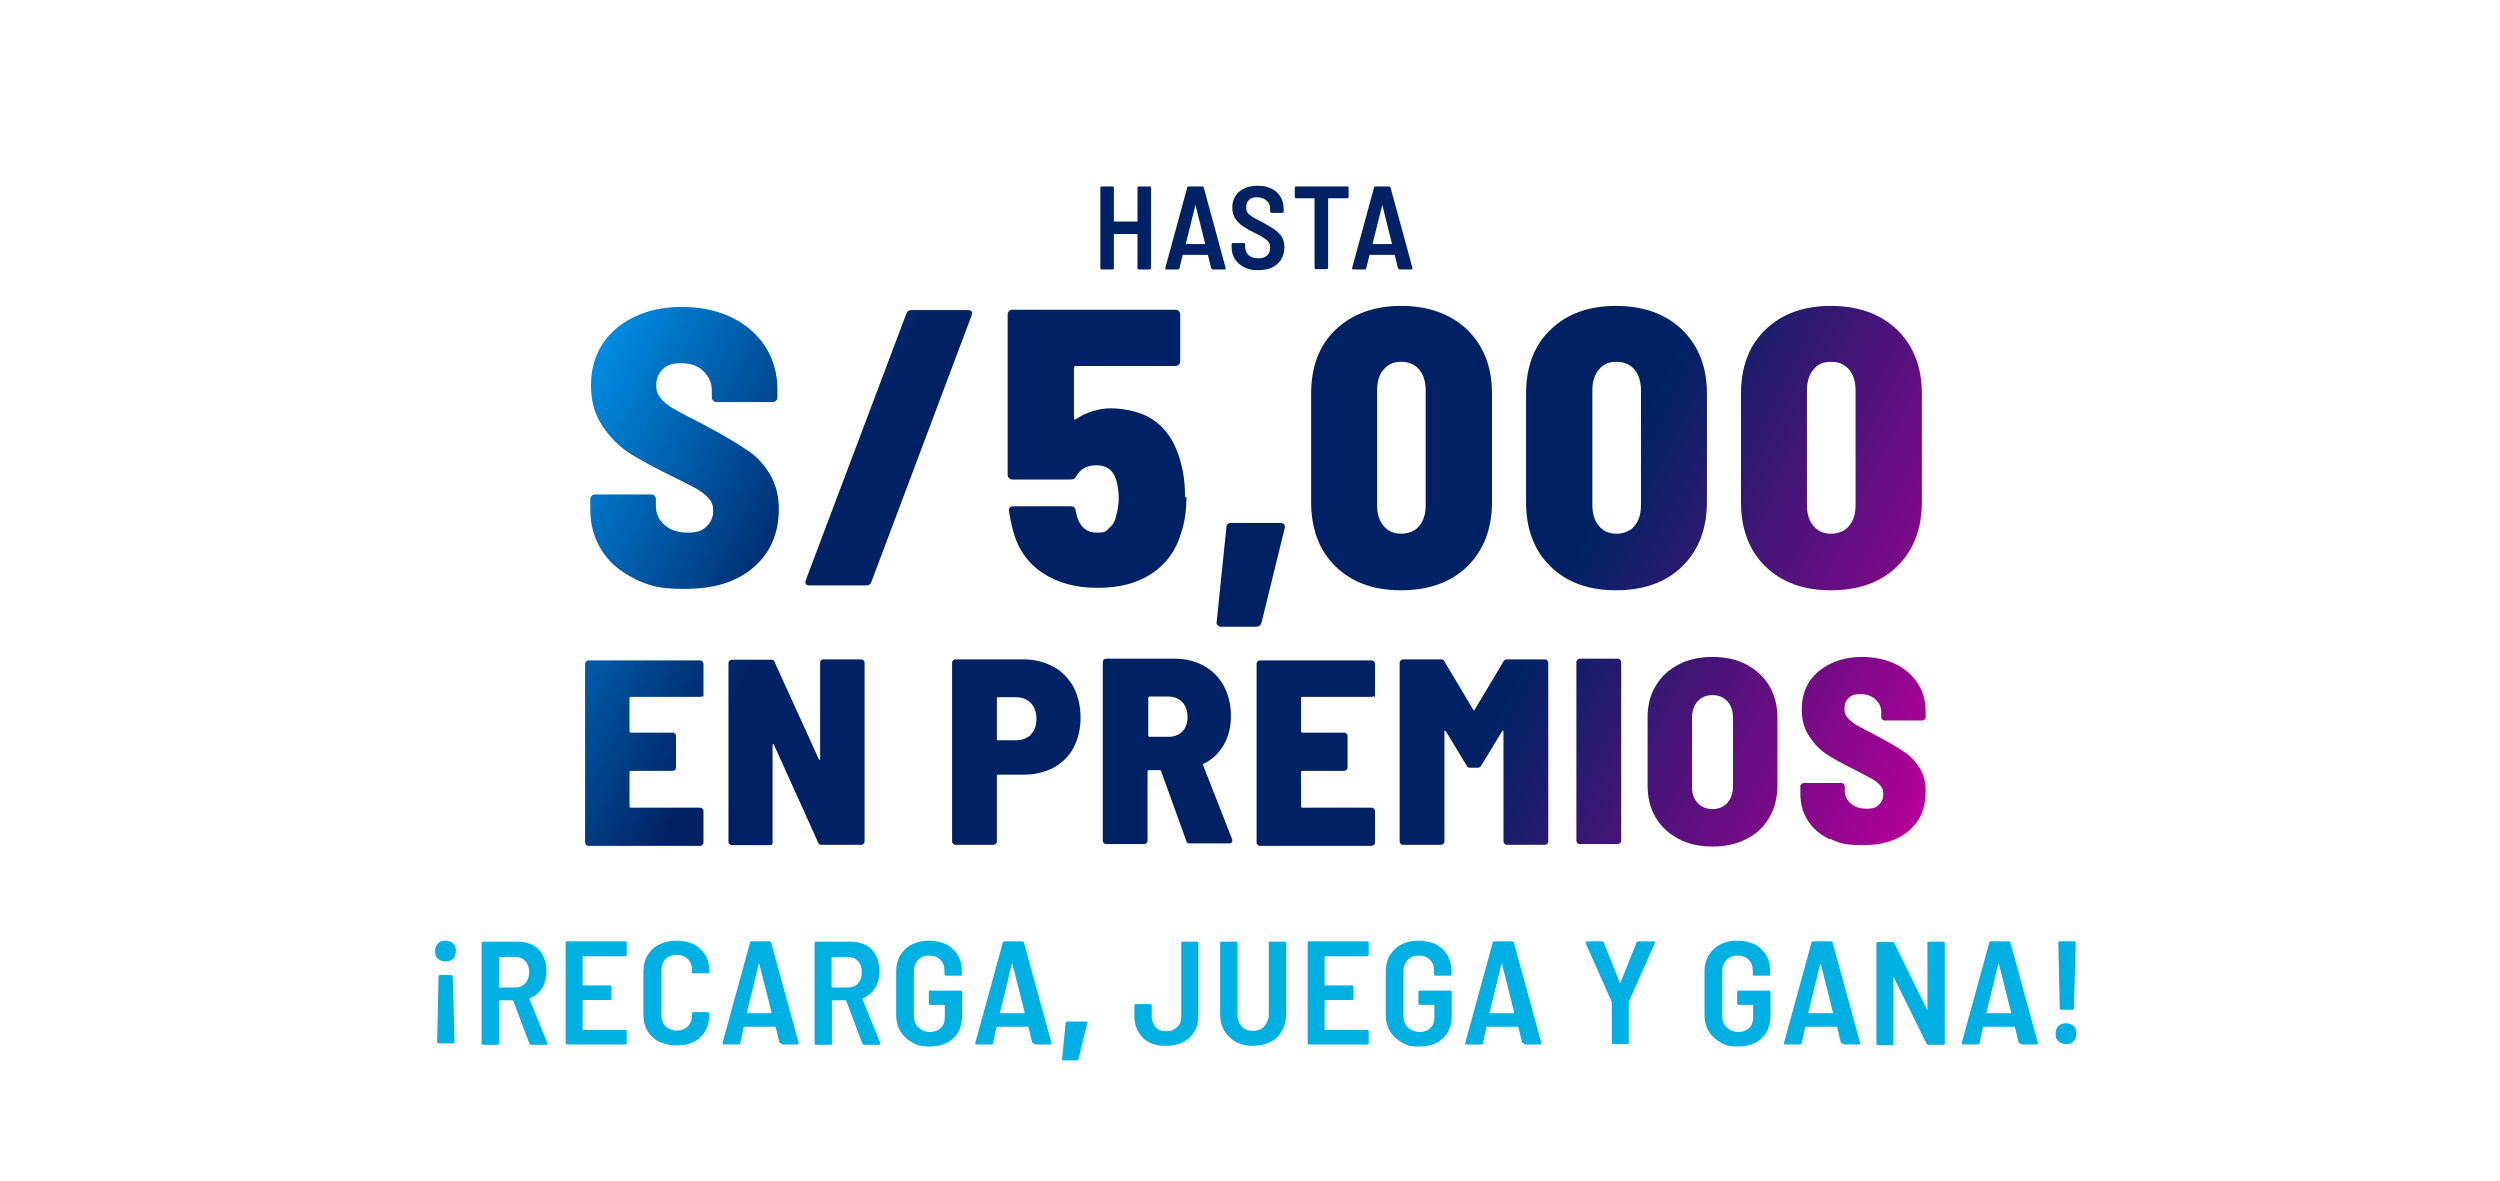 <?xml version="1.0" encoding="UTF-8"?>
<svg id="Capa_1" xmlns="http://www.w3.org/2000/svg" xmlns:xlink="http://www.w3.org/1999/xlink" version="1.1" viewBox="0 0 720 340">
  <!-- Generator: Adobe Illustrator 29.1.0, SVG Export Plug-In . SVG Version: 2.1.0 Build 142)  -->
  <defs>
    <style>
      .st0 {
        fill: url(#Degradado_sin_nombre_2112);
      }

      .st1 {
        fill: url(#Degradado_sin_nombre_2111);
      }

      .st2 {
        fill: url(#Degradado_sin_nombre_2110);
      }

      .st3 {
        fill: url(#Degradado_sin_nombre_2113);
      }

      .st4 {
        fill: url(#Degradado_sin_nombre_2120);
      }

      .st5 {
        fill: url(#Degradado_sin_nombre_2116);
      }

      .st6 {
        fill: url(#Degradado_sin_nombre_2115);
      }

      .st7 {
        fill: url(#Degradado_sin_nombre_2117);
      }

      .st8 {
        fill: url(#Degradado_sin_nombre_2114);
      }

      .st9 {
        fill: url(#Degradado_sin_nombre_2119);
      }

      .st10 {
        fill: url(#Degradado_sin_nombre_2118);
      }

      .st11 {
        fill: url(#Degradado_sin_nombre_211);
      }

      .st12 {
        fill: url(#Degradado_sin_nombre_213);
      }

      .st13 {
        fill: url(#Degradado_sin_nombre_212);
      }

      .st14 {
        fill: url(#Degradado_sin_nombre_214);
      }

      .st15 {
        fill: url(#Degradado_sin_nombre_219);
      }

      .st16 {
        fill: url(#Degradado_sin_nombre_218);
      }

      .st17 {
        fill: url(#Degradado_sin_nombre_217);
      }

      .st18 {
        fill: url(#Degradado_sin_nombre_216);
      }

      .st19 {
        fill: url(#Degradado_sin_nombre_215);
      }

      .st20 {
        fill: #00b0e3;
      }

      .st21 {
        fill: url(#Degradado_sin_nombre_21);
      }
    </style>
    <linearGradient id="Degradado_sin_nombre_21" data-name="Degradado sin nombre 21" x1="165.4" y1="228.4" x2="523.5" y2="51.7" gradientTransform="translate(0 342) scale(1 -1)" gradientUnits="userSpaceOnUse">
      <stop offset="0" stop-color="#008de3"/>
      <stop offset=".2" stop-color="#002264"/>
      <stop offset=".7" stop-color="#002264"/>
      <stop offset="1" stop-color="#b00097"/>
    </linearGradient>
    <linearGradient id="Degradado_sin_nombre_211" data-name="Degradado sin nombre 21" x1="177.1" y1="252" x2="535.1" y2="75.2" xlink:href="#Degradado_sin_nombre_21"/>
    <linearGradient id="Degradado_sin_nombre_212" data-name="Degradado sin nombre 21" x1="190.2" y1="278.6" x2="548.2" y2="101.8" xlink:href="#Degradado_sin_nombre_21"/>
    <linearGradient id="Degradado_sin_nombre_213" data-name="Degradado sin nombre 21" x1="183" y1="264" x2="541.1" y2="87.2" xlink:href="#Degradado_sin_nombre_21"/>
    <linearGradient id="Degradado_sin_nombre_214" data-name="Degradado sin nombre 21" x1="205.9" y1="310.5" x2="564" y2="133.7" xlink:href="#Degradado_sin_nombre_21"/>
    <linearGradient id="Degradado_sin_nombre_215" data-name="Degradado sin nombre 21" x1="218.1" y1="335.1" x2="576.1" y2="158.3" xlink:href="#Degradado_sin_nombre_21"/>
    <linearGradient id="Degradado_sin_nombre_216" data-name="Degradado sin nombre 21" x1="230.3" y1="359.7" x2="588.3" y2="182.9" xlink:href="#Degradado_sin_nombre_21"/>
    <linearGradient id="Degradado_sin_nombre_217" data-name="Degradado sin nombre 21" x1="128.4" y1="153.4" x2="486.5" y2="-23.3" xlink:href="#Degradado_sin_nombre_21"/>
    <linearGradient id="Degradado_sin_nombre_218" data-name="Degradado sin nombre 21" x1="137.1" y1="171" x2="495.1" y2="-5.8" xlink:href="#Degradado_sin_nombre_21"/>
    <linearGradient id="Degradado_sin_nombre_219" data-name="Degradado sin nombre 21" x1="148.4" y1="193.9" x2="506.4" y2="17.1" xlink:href="#Degradado_sin_nombre_21"/>
    <linearGradient id="Degradado_sin_nombre_2110" data-name="Degradado sin nombre 21" x1="157" y1="211.3" x2="515" y2="34.5" xlink:href="#Degradado_sin_nombre_21"/>
    <linearGradient id="Degradado_sin_nombre_2111" data-name="Degradado sin nombre 21" x1="166.3" y1="230.2" x2="524.4" y2="53.4" xlink:href="#Degradado_sin_nombre_21"/>
    <linearGradient id="Degradado_sin_nombre_2112" data-name="Degradado sin nombre 21" x1="175.3" y1="248.4" x2="533.3" y2="71.6" xlink:href="#Degradado_sin_nombre_21"/>
    <linearGradient id="Degradado_sin_nombre_2113" data-name="Degradado sin nombre 21" x1="182.4" y1="262.8" x2="540.5" y2="86" xlink:href="#Degradado_sin_nombre_21"/>
    <linearGradient id="Degradado_sin_nombre_2114" data-name="Degradado sin nombre 21" x1="188.8" y1="275.7" x2="546.9" y2="99" xlink:href="#Degradado_sin_nombre_21"/>
    <linearGradient id="Degradado_sin_nombre_2115" data-name="Degradado sin nombre 21" x1="197.3" y1="292.9" x2="555.3" y2="116.1" xlink:href="#Degradado_sin_nombre_21"/>
    <linearGradient id="Degradado_sin_nombre_2116" data-name="Degradado sin nombre 21" x1="215.6" y1="329.9" x2="573.7" y2="153.2" xlink:href="#Degradado_sin_nombre_21"/>
    <linearGradient id="Degradado_sin_nombre_2117" data-name="Degradado sin nombre 21" x1="218.9" y1="336.6" x2="576.9" y2="159.9" xlink:href="#Degradado_sin_nombre_21"/>
    <linearGradient id="Degradado_sin_nombre_2118" data-name="Degradado sin nombre 21" x1="223.1" y1="345.2" x2="581.1" y2="168.4" xlink:href="#Degradado_sin_nombre_21"/>
    <linearGradient id="Degradado_sin_nombre_2119" data-name="Degradado sin nombre 21" x1="227.2" y1="353.5" x2="585.3" y2="176.8" xlink:href="#Degradado_sin_nombre_21"/>
    <linearGradient id="Degradado_sin_nombre_2120" data-name="Degradado sin nombre 21" x1="229.4" y1="358" x2="587.5" y2="181.2" xlink:href="#Degradado_sin_nombre_21"/>
  </defs>
  <g>
    <path class="st20" d="M130.5,271.7c.6.6.8,1.3.8,2.2s-.3,1.6-.8,2.2c-.6.5-1.3.8-2.2.8s-1.6-.3-2.2-.8c-.6-.5-.8-1.3-.8-2.2s.3-1.6.8-2.2c.6-.6,1.3-.8,2.2-.8s1.6.3,2.2.8ZM126.5,280.9c0,0,.2-.1.4-.1h3c.1,0,.3,0,.4.1,0,0,.1.2.1.4l.5,18.7c0,.1,0,.2-.1.4,0,0-.2.1-.4.1h-4c-.1,0-.3,0-.4-.1,0,0-.1-.2-.1-.4l.4-18.7c0-.1,0-.2.1-.4Z"/>
    <path class="st20" d="M152.4,300.4l-4.6-12.2c0-.1-.1-.1-.2-.1h-3.7c-.1,0-.2,0-.2.2v12.1c0,.1,0,.2-.1.4,0,0-.2.1-.4.1h-4c-.1,0-.3,0-.4-.1,0,0-.1-.2-.1-.4v-28.7c0-.1,0-.2.1-.4,0,0,.2-.1.4-.1h10c1.6,0,3.1.4,4.3,1,1.3.7,2.2,1.7,2.9,3.1.7,1.3,1,2.8,1,4.5s-.4,3.4-1.3,4.8-2,2.3-3.5,2.9c-.1,0-.1.1-.1.3l5.1,12.5v.2c0,.2-.1.4-.4.4h-4.1c-.3,0-.5-.1-.6-.4h0ZM143.7,275.7v8.5c0,.1,0,.2.2.2h4.5c1.2,0,2.2-.4,2.9-1.2s1.1-1.9,1.1-3.2-.4-2.5-1.1-3.2c-.7-.8-1.7-1.2-2.9-1.2h-4.5c-.1,0-.2,0-.2.2h0Z"/>
    <path class="st20" d="M180.4,275.3c0,0-.2.1-.4.1h-12c-.1,0-.2,0-.2.2v8c0,.1,0,.2.2.2h7.6c.1,0,.3,0,.4.1,0,0,.1.2.1.4v3.2c0,.1,0,.2-.1.4,0,0-.2.1-.4.1h-7.6c-.1,0-.2,0-.2.2v8.2c0,.1,0,.2.2.2h12c.1,0,.3,0,.4.1,0,0,.1.2.1.4v3.2c0,.1,0,.2-.1.4,0,0-.2.1-.4.1h-16.6c-.1,0-.3,0-.4-.1,0,0-.1-.2-.1-.4v-28.7c0-.1,0-.2.1-.4,0,0,.2-.1.4-.1h16.6c.1,0,.3,0,.4.1,0,0,.1.2.1.4v3.2c0,.1,0,.2-.1.4h0Z"/>
    <path class="st20" d="M189.9,300.1c-1.4-.7-2.5-1.8-3.4-3.1-.8-1.3-1.2-2.9-1.2-4.7v-12.5c0-1.8.4-3.4,1.2-4.7s1.9-2.4,3.4-3.1c1.4-.7,3.1-1.1,4.9-1.1s3.5.4,4.9,1c1.4.7,2.5,1.7,3.4,3.1.8,1.3,1.2,2.8,1.2,4.6v.2c0,.1,0,.3-.1.4,0,.1-.2.1-.4.1h-4c-.4.1-.5,0-.5-.4v-.5c0-1.3-.4-2.4-1.2-3.2s-1.9-1.2-3.2-1.2-2.4.4-3.2,1.2-1.2,1.9-1.2,3.2v13c0,1.3.4,2.4,1.2,3.2.8.8,1.9,1.2,3.2,1.2s2.4-.4,3.2-1.2,1.2-1.9,1.2-3.2v-.5c0-.3.1-.4.5-.4h4c.1.1.3.1.4.3,0,0,.1.2.1.4h0c0,1.9-.4,3.4-1.2,4.8-.8,1.3-1.9,2.4-3.4,3.1-1.4.7-3.1,1-4.9,1s-3.5-.4-4.9-1.1v.2Z"/>
    <path class="st20" d="M224.5,300.4l-1.1-4.6c0-.1,0-.1-.2-.1h-8.8q-.1,0-.2.1l-1,4.6c0,.3-.3.4-.6.4h-4.1c-.4,0-.5-.1-.4-.5l7.9-28.8c0-.3.3-.4.6-.4h4.9c.3,0,.5.1.6.4l7.9,28.8h0c0,.4-.1.5-.4.5h-4.1c-.3,0-.5-.1-.6-.4h0ZM215.1,291.8h7.1v-.2l-3.5-13.9c0,0,0-.1-.1-.1s0,0-.1.1l-3.4,13.9v.2h.1Z"/>
    <path class="st20" d="M248.3,300.4l-4.6-12.2c0-.1-.1-.1-.2-.1h-3.7c-.1,0-.2,0-.2.2v12.1c0,.1,0,.2-.1.4s-.2.1-.4.1h-4c-.1,0-.3,0-.4-.1,0,0-.1-.2-.1-.4v-28.7c0-.1,0-.2.1-.4s.2-.1.4-.1h10c1.6,0,3.1.4,4.3,1,1.3.7,2.2,1.7,2.9,3.1.7,1.3,1,2.8,1,4.5s-.4,3.4-1.3,4.8-2,2.3-3.5,2.9c-.1,0-.1.1-.1.3l5.1,12.5v.2c0,.2-.1.4-.4.4h-4.1c-.3,0-.5-.1-.6-.4h0ZM239.5,275.7v8.5c0,.1,0,.2.2.2h4.5c1.2,0,2.2-.4,2.9-1.2s1.1-1.9,1.1-3.2-.4-2.5-1.1-3.2c-.7-.8-1.7-1.2-2.9-1.2h-4.5c-.1,0-.2,0-.2.2h0Z"/>
    <path class="st20" d="M262.6,300.1c-1.4-.7-2.5-1.8-3.3-3.1-.8-1.3-1.2-2.9-1.2-4.6v-12.7c0-1.7.4-3.3,1.2-4.6.8-1.3,1.9-2.4,3.3-3.1s3.1-1.1,4.9-1.1,3.5.4,4.9,1c1.4.7,2.5,1.7,3.4,3.1.8,1.3,1.2,2.8,1.2,4.5v1c0,.1,0,.2-.1.4s-.2.1-.4.1h-4c-.1,0-.3,0-.4-.1,0,0-.1-.2-.1-.4v-1c0-1.3-.4-2.3-1.2-3.1s-1.9-1.2-3.2-1.2-2.4.4-3.2,1.3c-.8.8-1.2,1.9-1.2,3.3v12.8c0,1.3.4,2.5,1.3,3.3s1.9,1.3,3.3,1.3,2.4-.4,3.1-1.1c.8-.7,1.2-1.8,1.2-3.1v-3.4c0-.1,0-.2-.2-.2h-3.9c-.1,0-.3,0-.4-.1,0,0-.1-.2-.1-.4v-3.1c0-.1,0-.2.1-.4s.2-.1.4-.1h8.6c.1,0,.3,0,.4.1,0,0,.1.2.1.4v6.6c0,2.8-.8,5-2.5,6.6-1.7,1.6-4,2.4-6.9,2.4s-3.5-.4-4.9-1.1h-.1Z"/>
    <path class="st20" d="M297.3,300.4l-1.1-4.6c0-.1,0-.1-.2-.1h-8.8q-.1,0-.2.1l-1,4.6c0,.3-.3.4-.6.4h-4.1c-.4,0-.5-.1-.4-.5l7.9-28.8c0-.3.3-.4.6-.4h4.9c.3,0,.5.1.6.4l7.9,28.8h0c0,.4-.1.5-.4.5h-4.1c-.3,0-.5-.1-.6-.4h0ZM288,291.8h7.1v-.2l-3.5-13.9c0,0,0-.1-.1-.1s0,0-.1.1l-3.4,13.9v.2h.1Z"/>
    <path class="st20" d="M305.9,305.2c0,0-.1-.2,0-.4l1-10.2c0-.3.2-.4.5-.4h5.3c.4,0,.5.1.4.5l-2.5,10.3c0,.3-.3.4-.6.4h-3.7c-.1,0-.3,0-.4-.1h0Z"/>
    <path class="st20" d="M329.2,298.9c-1.6-1.6-2.5-3.6-2.5-6.2v-3c0-.1,0-.2.1-.4s.2-.1.4-.1h4c.1,0,.3,0,.4.1,0,0,.1.2.1.4v3c0,1.3.4,2.3,1.1,3.1s1.8,1.2,3.1,1.2,2.3-.4,3.1-1.2c.8-.7,1.2-1.8,1.2-3.1v-21c0-.1,0-.2.1-.4s.2-.1.4-.1h3.9c.1,0,.3,0,.4.1,0,0,.1.2.1.4v21c0,1.7-.4,3.2-1.2,4.5-.7,1.3-1.9,2.3-3.3,3s-3,1-4.8,1c-2.8,0-5-.7-6.7-2.3h0Z"/>
    <path class="st20" d="M356,300.1c-1.4-.7-2.5-1.9-3.4-3.2-.8-1.4-1.2-3-1.2-4.9v-20.3c0-.1,0-.2.1-.4s.2-.1.4-.1h4c.1,0,.3,0,.4.1,0,0,.1.2.1.4v20.5c0,1.4.4,2.5,1.2,3.4s1.9,1.3,3.2,1.3,2.5-.4,3.3-1.3c.8-.9,1.3-2,1.3-3.4v-20.5c0-.1,0-.2.1-.4s.2-.1.4-.1h4c.1,0,.3,0,.4.1,0,0,.1.2.1.4v20.3c0,1.9-.4,3.4-1.2,4.9s-1.9,2.5-3.4,3.2c-1.4.7-3.1,1.1-5,1.1s-3.5-.4-4.9-1.1h0Z"/>
    <path class="st20" d="M394.1,275.3c0,0-.2.1-.4.1h-12c-.1,0-.2,0-.2.2v8c0,.1,0,.2.2.2h7.6c.1,0,.3,0,.4.1,0,0,.1.2.1.4v3.2c0,.1,0,.2-.1.4s-.2.1-.4.1h-7.6c-.1,0-.2,0-.2.2v8.2c0,.1,0,.2.2.2h12c.1,0,.3,0,.4.1s.1.2.1.4v3.2c0,.1,0,.2-.1.4,0,0-.2.1-.4.1h-16.6c-.1,0-.3,0-.4-.1,0,0-.1-.2-.1-.4v-28.7c0-.1,0-.2.1-.4s.2-.1.4-.1h16.6c.1,0,.3,0,.4.1,0,0,.1.2.1.4v3.2c0,.1,0,.2-.1.4h0Z"/>
    <path class="st20" d="M403.6,300.1c-1.4-.7-2.5-1.8-3.3-3.1-.8-1.3-1.2-2.9-1.2-4.6v-12.7c0-1.7.4-3.3,1.2-4.6.8-1.3,1.9-2.4,3.3-3.1s3.1-1.1,4.9-1.1,3.5.4,4.9,1c1.4.7,2.5,1.7,3.4,3.1.8,1.3,1.2,2.8,1.2,4.5v1c0,.1,0,.2-.1.4,0,0-.2.1-.4.1h-4c-.1,0-.3,0-.4-.1,0,0-.1-.2-.1-.4v-1c0-1.3-.4-2.3-1.2-3.1s-1.9-1.2-3.2-1.2-2.4.4-3.2,1.3-1.2,1.9-1.2,3.3v12.8c0,1.3.4,2.5,1.3,3.3.8.8,1.9,1.3,3.3,1.3s2.4-.4,3.1-1.1c.8-.7,1.2-1.8,1.2-3.1v-3.4c0-.1,0-.2-.2-.2h-3.9c-.1,0-.3,0-.4-.1,0,0-.1-.2-.1-.4v-3.1c0-.1,0-.2.1-.4,0,0,.2-.1.4-.1h8.6c.1,0,.3,0,.4.1,0,0,.1.2.1.4v6.6c0,2.8-.8,5-2.5,6.6-1.7,1.6-4,2.4-6.9,2.4s-3.5-.4-4.9-1.1h-.1Z"/>
    <path class="st20" d="M438.4,300.4l-1.1-4.6c0-.1,0-.1-.2-.1h-8.8q-.1,0-.2.1l-1,4.6c0,.3-.3.4-.6.4h-4.1c-.4,0-.5-.1-.4-.5l7.9-28.8c0-.3.3-.4.6-.4h4.9c.3,0,.5.1.6.4l7.9,28.8h0c0,.4-.1.5-.4.5h-4.1c-.3,0-.5-.1-.6-.4h0ZM429,291.8h7.1v-.2l-3.5-13.9c0,0,0-.1-.1-.1s0,0-.1.1l-3.4,13.9v.2h.1Z"/>
    <path class="st20" d="M464.3,300.7c0,0-.1-.2-.1-.4v-11.7l-7.5-16.9v-.2c0-.2.1-.4.4-.4h4.2c.3,0,.5.1.6.4l4.6,11.5c0,.2.1.2.2,0l4.6-11.5c0-.2.3-.4.6-.4h4.3c.2,0,.3,0,.4.1s0,.2,0,.4l-7.5,16.9v11.7c0,.1,0,.3-.1.4,0,0-.2.1-.4.1h-3.9c-.1,0-.3,0-.4-.1h0Z"/>
    <path class="st20" d="M495.4,300.1c-1.4-.7-2.5-1.8-3.3-3.1-.8-1.3-1.2-2.9-1.2-4.6v-12.7c0-1.7.4-3.3,1.2-4.6.8-1.3,1.9-2.4,3.3-3.1s3.1-1.1,4.9-1.1,3.5.4,4.9,1c1.4.7,2.5,1.7,3.4,3.1.8,1.3,1.2,2.8,1.2,4.5v1c0,.1,0,.2-.1.4,0,0-.2.1-.4.1h-4c-.1,0-.3,0-.4-.1,0,0-.1-.2-.1-.4v-1c0-1.3-.4-2.3-1.2-3.1s-1.9-1.2-3.2-1.2-2.4.4-3.2,1.3-1.2,1.9-1.2,3.3v12.8c0,1.3.4,2.5,1.3,3.3.8.8,1.9,1.3,3.3,1.3s2.4-.4,3.1-1.1c.8-.7,1.2-1.8,1.2-3.1v-3.4c0-.1,0-.2-.2-.2h-3.9c-.1,0-.3,0-.4-.1,0,0-.1-.2-.1-.4v-3.1c0-.1,0-.2.1-.4,0,0,.2-.1.4-.1h8.6c.1,0,.3,0,.4.1,0,0,.1.2.1.4v6.6c0,2.8-.8,5-2.5,6.6-1.7,1.6-4,2.4-6.9,2.4s-3.5-.4-4.9-1.1h-.1Z"/>
    <path class="st20" d="M530.2,300.4l-1.1-4.6c0-.1,0-.1-.2-.1h-8.8q-.1,0-.2.1l-1,4.6c0,.3-.3.4-.6.4h-4.1c-.4,0-.5-.1-.4-.5l7.9-28.8c0-.3.3-.4.6-.4h4.9c.3,0,.5.1.6.4l7.9,28.8h0c0,.4-.1.5-.4.5h-4.1c-.3,0-.5-.1-.6-.4h0ZM520.8,291.8h7.1v-.2l-3.5-13.9c0,0,0-.1-.1-.1s0,0-.1.1l-3.4,13.9v.2h.1Z"/>
    <path class="st20" d="M555.2,271.3c0,0,.2-.1.4-.1h4c.1,0,.3,0,.4.1,0,0,.1.2.1.4v28.7c0,.1,0,.2-.1.4,0,0-.2.1-.4.1h-4.2c-.2,0-.4-.1-.6-.4l-9.4-19c0,0-.1-.1-.1,0,0,0,0,0,0,.2v18.8c0,.1,0,.2,0,.4,0,0-.2.1-.4.1h-4c-.1,0-.3,0-.4-.1,0,0-.1-.2-.1-.4v-28.7c0-.1,0-.2.1-.4,0,0,.2-.1.4-.1h4.1c.3,0,.5.1.6.4l9.4,19.1c0,0,.1.1.1,0,0,0,0,0,0-.2v-18.9c0-.1,0-.2,0-.4Z"/>
    <path class="st20" d="M581.4,300.4l-1.1-4.6c0-.1,0-.1-.2-.1h-8.8q-.1,0-.2.1l-1,4.6c0,.3-.3.4-.6.4h-4.1c-.4,0-.5-.1-.4-.5l7.9-28.8c0-.3.3-.4.6-.4h4.9c.3,0,.5.1.6.4l7.9,28.8h0c0,.4-.1.5-.4.5h-4.1c-.3,0-.5-.1-.6-.4h0ZM572.1,291.8h7.1v-.2l-3.5-13.9c0,0,0-.1-.1-.1s0,0-.1.1l-3.4,13.9v.2h.1Z"/>
    <path class="st20" d="M592.8,299.9c-.6-.6-.8-1.3-.8-2.2s.3-1.6.8-2.2c.6-.5,1.3-.8,2.2-.8s1.6.3,2.2.8c.6.5.8,1.3.8,2.2s-.3,1.6-.8,2.2c-.6.6-1.3.8-2.2.8s-1.6-.3-2.2-.8ZM593.3,290.7c0,0-.1-.2-.1-.4l-.4-18.7c0-.1,0-.2.1-.4,0,0,.2-.1.4-.1h4c.1,0,.3,0,.4.1,0,0,.1.2.1.4l-.5,18.7c0,.1,0,.2-.1.4,0,0-.2.1-.4.1h-3c-.1,0-.3,0-.4-.1Z"/>
  </g>
  <g>
    <g>
      <path class="st21" d="M182.9,166.7c-4.1-1.9-7.3-4.6-9.5-8-2.2-3.4-3.4-7.4-3.4-12v-2.9c0-.4.1-.7.4-1,.3-.3.6-.4,1-.4h16.1c.4,0,.7.1,1,.4.3.3.4.6.4,1v2c0,2.1.8,3.9,2.5,5.4,1.6,1.5,4,2.2,6.7,2.2s4.2-.6,5.4-1.8c1.2-1.2,1.9-2.7,1.9-4.4s-.4-2.7-1.3-3.7c-.9-1-2.1-1.9-3.6-2.8-1.5-.8-4.2-2.2-7.9-4-4.3-2.1-8.1-4.2-11.2-6.1-3.1-2-5.7-4.6-7.9-7.9s-3.3-7.1-3.3-11.7,1.1-8.5,3.3-11.9c2.2-3.4,5.3-6,9.3-7.9,4-1.9,8.5-2.8,13.7-2.8s10,1,14.2,3c4.1,2,7.3,4.8,9.7,8.4,2.3,3.6,3.5,7.7,3.5,12.4v2.2c0,.4-.1.7-.4,1-.3.3-.6.4-1,.4h-16.1c-.4,0-.7-.1-1-.4-.3-.3-.4-.6-.4-1v-1.9c0-2.2-.8-4-2.4-5.6s-3.8-2.3-6.5-2.3-4,.6-5.2,1.7c-1.2,1.1-1.9,2.7-1.9,4.6s.4,2.7,1.3,3.8c.8,1.1,2.2,2.2,4,3.2,1.8,1,4.6,2.5,8.2,4.3l3.3,1.8c4.1,2.2,7.4,4.3,9.9,6,2.5,1.7,4.5,4,6.1,6.7,1.6,2.7,2.5,6,2.5,9.9,0,7.1-2.5,12.7-7.4,16.9s-11.5,6.1-19.6,6.1-10.3-1-14.4-2.8h-.1Z"/>
      <path class="st11" d="M232.1,167l28.9-76.6c.2-.7.7-1.1,1.6-1.1h16.1c1.1,0,1.5.5,1.1,1.6l-28.8,76.6c-.2.7-.7,1.1-1.6,1.1h-16.2c-1.1,0-1.5-.5-1.1-1.6Z"/>
      <path class="st13" d="M341.7,143.2c0,3.7-.5,7.2-1.5,10.2-1.5,5.2-4.4,9.1-8.5,11.8-4.2,2.8-9.4,4.1-15.7,4.1s-11.6-1.5-15.9-4.4c-4.3-2.9-7.2-7.2-8.5-12.7-.4-1.6-.8-3.3-1-5.1v-.2c0-.7.4-1.1,1.3-1.1h16.6c.7,0,1.2.4,1.3,1.3.1.7.3,1.3.4,1.7.9,3,2.8,4.6,5.6,4.6s2.6-.4,3.6-1.3c1-.8,1.7-1.9,2-3.4.5-1.7.8-3.4.8-5.2s-.3-3.9-.8-5.5c-.9-2.7-2.8-4-5.6-4s-4.6,1-5.8,3.1c-.3.7-.8,1-1.6,1h-16.8c-.4,0-.7-.1-1-.4-.3-.3-.4-.6-.4-1v-46.1c0-.4.1-.7.4-1,.3-.3.6-.4,1-.4h46.9c.4,0,.7.1,1,.4.3.3.4.6.4,1v13.4c0,.4-.1.7-.4,1-.3.3-.6.4-1,.4h-28.6c-.4,0-.6.2-.6.6v14.4c0,.2,0,.4.2.4.1,0,.3,0,.4-.1,3-2,6.4-3.1,10.1-3.1s8.6,1,11.8,3.1,5.6,5.1,7.1,9c1.6,3.9,2.4,8.4,2.4,13.5h0Z"/>
      <path class="st12" d="M350.7,180.1c-.3-.3-.4-.6-.3-1l2.8-27.2c0-.8.5-1.3,1.3-1.3h14.2c1,0,1.5.5,1.3,1.5l-6.7,27.3c-.2.7-.7,1.1-1.6,1.1h-9.9c-.4,0-.8-.1-1.1-.4h0Z"/>
      <path class="st14" d="M384.6,163.1c-4.7-4.6-7-10.8-7-18.6v-31.1c0-7.7,2.3-13.9,7-18.4s11-6.9,18.9-6.9,14.3,2.3,19.1,6.9c4.7,4.6,7.1,10.7,7.1,18.4v31.1c0,7.8-2.4,14-7.1,18.6-4.7,4.6-11.1,6.9-19.1,6.9s-14.2-2.3-18.9-6.9ZM408.7,151.5c1.3-1.5,1.9-3.5,1.9-6.1v-32.9c0-2.5-.6-4.6-1.9-6.1s-3-2.2-5.2-2.2-3.7.7-5,2.2c-1.3,1.5-1.9,3.5-1.9,6.1v32.9c0,2.5.6,4.6,1.9,6.1s2.9,2.2,5,2.2,4-.7,5.2-2.2h0Z"/>
      <path class="st19" d="M446.5,163.1c-4.7-4.6-7-10.8-7-18.6v-31.1c0-7.7,2.3-13.9,7-18.4,4.7-4.6,11-6.9,18.9-6.9s14.3,2.3,19.1,6.9c4.7,4.6,7.1,10.7,7.1,18.4v31.1c0,7.8-2.4,14-7.1,18.6-4.7,4.6-11.1,6.9-19.1,6.9s-14.2-2.3-18.9-6.9ZM470.7,151.5c1.3-1.5,1.9-3.5,1.9-6.1v-32.9c0-2.5-.6-4.6-1.9-6.1s-3-2.2-5.2-2.2-3.7.7-5,2.2c-1.3,1.5-1.9,3.5-1.9,6.1v32.9c0,2.5.6,4.6,1.9,6.1s2.9,2.2,5,2.2,4-.7,5.2-2.2h0Z"/>
      <path class="st18" d="M508.4,163.1c-4.7-4.6-7-10.8-7-18.6v-31.1c0-7.7,2.3-13.9,7-18.4,4.7-4.6,11-6.9,18.9-6.9s14.3,2.3,19.1,6.9c4.7,4.6,7.1,10.7,7.1,18.4v31.1c0,7.8-2.4,14-7.1,18.6-4.7,4.6-11.1,6.9-19.1,6.9s-14.2-2.3-18.9-6.9ZM532.5,151.5c1.3-1.5,1.9-3.5,1.9-6.1v-32.9c0-2.5-.6-4.6-1.9-6.1s-3-2.2-5.2-2.2-3.7.7-5,2.2c-1.3,1.5-1.9,3.5-1.9,6.1v32.9c0,2.5.6,4.6,1.9,6.1s2.9,2.2,5,2.2,4-.7,5.2-2.2h0Z"/>
    </g>
    <g>
      <path class="st17" d="M202.3,200.4c-.1.1-.4.3-.7.3h-19.9c-.2,0-.4.1-.4.4v9.5c0,.2.1.4.4.4h12c.2,0,.4,0,.7.3.1.1.3.4.3.7v9c0,.2,0,.4-.3.7-.1.1-.4.3-.7.3h-12c-.2,0-.4.1-.4.4v9.8c0,.2.1.4.4.4h19.9c.2,0,.4,0,.7.3s.3.4.3.7v9c0,.2,0,.4-.3.7s-.4.3-.7.3h-32.1c-.2,0-.4,0-.7-.3-.1-.1-.3-.4-.3-.7v-51.4c0-.2,0-.4.3-.7.1-.1.4-.3.7-.3h32.1c.2,0,.4,0,.7.3s.3.4.3.7v9c0,.2,0,.4-.3.7v-.3Z"/>
      <path class="st16" d="M236.4,190.2c.1-.1.4-.3.7-.3h10.9c.2,0,.4,0,.7.3s.3.4.3.7v51.4c0,.2,0,.4-.3.7s-.4.3-.7.3h-11.4c-.5,0-.9-.2-1-.7l-12.7-28.1c0-.1-.2-.2-.3-.2s-.1.1-.1.4v27.7c.1.2,0,.4-.1.7s-.4.3-.7.3h-10.9c-.2,0-.4,0-.7-.3s-.3-.4-.3-.7v-51.4c0-.2,0-.4.3-.7s.4-.3.7-.3h11.3c.5,0,.9.2,1,.7l12.7,27.9c0,.1.2.2.3.2s.1,0,.1-.3v-27.6c0-.2,0-.4.2-.7Z"/>
      <path class="st15" d="M303.4,192c2.5,1.4,4.4,3.4,5.8,5.9,1.3,2.5,2,5.5,2,8.8s-.7,6.1-2,8.6c-1.3,2.5-3.3,4.4-5.8,5.8-2.5,1.3-5.3,2-8.6,2h-7.3c-.2,0-.4.1-.4.4v18.8c0,.2,0,.4-.3.7s-.4.3-.7.3h-10.9c-.2,0-.4,0-.7-.3s-.3-.4-.3-.7v-51.4c0-.2,0-.4.3-.7s.4-.3.7-.3h19.5c3.2,0,6.1.7,8.6,2.1h0ZM296.9,211.5c1-1.1,1.6-2.5,1.6-4.4s-.5-3.4-1.6-4.6c-1-1.1-2.5-1.7-4.3-1.7h-5.1c-.2,0-.4.1-.4.4v11.6c0,.2.1.4.4.4h5.1c1.7,0,3.1-.5,4.3-1.6Z"/>
      <path class="st2" d="M341.7,242.3l-7.3-20.2c0-.2-.2-.3-.4-.3h-3.1c-.2,0-.4.1-.4.4v19.9c0,.2,0,.4-.3.7s-.4.3-.7.3h-10.9c-.2,0-.4,0-.7-.3s-.3-.4-.3-.7v-51.4c0-.2,0-.4.3-.7s.4-.3.7-.3h19.7c3.1,0,6,.7,8.5,2.1s4.3,3.3,5.7,5.8c1.3,2.5,2,5.3,2,8.6s-.7,6-2.1,8.4-3.3,4.2-5.8,5.4c-.2,0-.2.2-.1.4l8.4,21.4c0,0,0,.2,0,.4,0,.4-.3.7-.8.7h-11.5c-.5,0-.8-.2-1-.7h0ZM330.7,201v10.8c0,.2.1.4.4.4h5.4c1.6,0,3-.5,4-1.5,1-1,1.5-2.4,1.5-4.2s-.5-3.2-1.5-4.3c-1-1-2.3-1.6-4-1.6h-5.4c-.2,0-.4.1-.4.4h0Z"/>
      <path class="st1" d="M395.7,200.4c-.1.1-.4.3-.7.3h-19.9c-.2,0-.4.1-.4.4v9.5c0,.2.1.4.4.4h12c.2,0,.4,0,.7.3s.3.4.3.7v9c0,.2,0,.4-.3.7s-.4.3-.7.3h-12c-.2,0-.4.1-.4.4v9.8c0,.2.1.4.4.4h19.9c.2,0,.4,0,.7.3.1.1.3.4.3.7v9c0,.2,0,.4-.3.7-.1.1-.4.3-.7.3h-32.1c-.2,0-.4,0-.7-.3s-.3-.4-.3-.7v-51.4c0-.2,0-.4.3-.7s.4-.3.7-.3h32.1c.2,0,.4,0,.7.3.1.1.3.4.3.7v9c0,.2,0,.4-.3.7v-.3Z"/>
      <path class="st0" d="M434,189.9h10.9c.2,0,.4,0,.7.3.1.1.3.4.3.7v51.4c0,.2,0,.4-.3.7-.1.1-.4.3-.7.3h-10.9c-.2,0-.4,0-.7-.3-.1-.1-.3-.4-.3-.7v-31.5c0-.2,0-.3-.1-.4,0,0-.2,0-.3.2l-6,9.9c-.2.4-.6.6-1,.6h-2.2c-.5,0-.9-.2-1-.6l-6-9.9c0-.1-.2-.2-.3-.2s-.1.1-.1.4v31.5c0,.2,0,.4-.3.7-.1.1-.4.3-.7.3h-10.9c-.2,0-.4,0-.7-.3-.1-.1-.3-.4-.3-.7v-51.4c0-.2,0-.4.3-.7.1-.1.4-.3.7-.3h10.9c.5,0,.9.2,1,.6l8.3,13.9c.1.3.3.3.4,0l8.3-13.9c.2-.4.6-.6,1-.6h0Z"/>
      <path class="st3" d="M454.3,242.8c-.1-.1-.3-.4-.3-.7v-51.4c0-.2,0-.4.3-.7.1-.1.4-.3.7-.3h10.9c.2,0,.4,0,.7.3.1.1.3.4.3.7v51.4c0,.2,0,.4-.3.7-.1.1-.4.3-.7.3h-10.9c-.2,0-.4,0-.7-.3Z"/>
      <path class="st8" d="M483.4,241.6c-2.8-1.5-5-3.5-6.6-6.2-1.6-2.7-2.3-5.8-2.3-9.4v-19.2c0-3.5.7-6.6,2.3-9.2,1.6-2.7,3.7-4.7,6.6-6.2,2.8-1.5,6.1-2.2,9.8-2.2s7,.7,9.8,2.2c2.8,1.5,5,3.5,6.6,6.2,1.6,2.7,2.3,5.8,2.3,9.2v19.2c0,3.5-.7,6.7-2.3,9.4-1.6,2.7-3.7,4.8-6.6,6.2-2.8,1.5-6.1,2.2-9.8,2.2s-7-.7-9.8-2.2ZM497.5,231.2c1-1.2,1.6-2.8,1.6-4.6v-19.9c0-1.9-.5-3.5-1.6-4.7-1.1-1.2-2.5-1.8-4.3-1.8s-3.2.6-4.3,1.8c-1,1.2-1.6,2.8-1.6,4.7v19.9c0,1.9.5,3.5,1.6,4.6,1,1.2,2.5,1.8,4.3,1.8s3.2-.6,4.3-1.8h0Z"/>
      <path class="st6" d="M527.1,241.8c-2.8-1.3-4.9-3.1-6.4-5.4s-2.2-4.9-2.2-8v-1.9c0-.2,0-.4.3-.7.1-.1.4-.3.7-.3h10.8c.2,0,.4,0,.7.3.1.1.3.4.3.7v1.3c0,1.4.6,2.6,1.7,3.6s2.6,1.5,4.6,1.5,2.8-.4,3.6-1.2,1.2-1.8,1.2-3-.3-1.8-.9-2.5-1.4-1.3-2.4-1.9c-1-.5-2.8-1.5-5.3-2.8-2.9-1.4-5.4-2.8-7.5-4.1-2-1.3-3.8-3.1-5.2-5.3-1.5-2.2-2.2-4.8-2.2-7.8s.7-5.7,2.2-8c1.5-2.2,3.6-4,6.2-5.2,2.7-1.3,5.7-1.9,9.1-1.9s6.7.7,9.4,2c2.8,1.3,4.9,3.2,6.5,5.6,1.6,2.4,2.3,5.2,2.3,8.3v1.4c0,.2,0,.4-.3.7-.1.1-.4.3-.7.3h-10.8c-.2,0-.4,0-.7-.3-.1-.1-.3-.4-.3-.7v-1.3c0-1.5-.5-2.7-1.6-3.7-1-1-2.5-1.6-4.4-1.6s-2.6.4-3.4,1.1-1.2,1.8-1.2,3.1.3,1.8.8,2.5c.6.7,1.4,1.4,2.6,2.2,1.2.7,3.1,1.6,5.5,2.9l2.2,1.2c2.8,1.5,4.9,2.8,6.6,4s3,2.7,4.1,4.5,1.6,4,1.6,6.6c0,4.8-1.6,8.5-4.9,11.3-3.3,2.8-7.7,4.1-13.1,4.1s-6.9-.6-9.7-1.9h0Z"/>
    </g>
    <g>
      <path class="st5" d="M327.7,53.8c0,0,.1-.1.3-.1h3.1c.1,0,.2,0,.3.1,0,0,.1.1.1.3v23.1c0,.1,0,.2-.1.3,0,0-.1.1-.3.1h-3.1c-.1,0-.2,0-.3-.1,0,0-.1-.1-.1-.3v-9.7q0-.1-.1-.1h-6.6q-.1,0-.1.1v9.7c0,.1,0,.2-.1.3,0,0-.1.1-.3.1h-3.1c-.1,0-.2,0-.3-.1,0,0-.1-.1-.1-.3v-23.1c0-.1,0-.2.1-.3,0,0,.1-.1.3-.1h3.1c.1,0,.2,0,.3.1,0,0,.1.1.1.3v9.6q0,.1.1.1h6.6q.1,0,.1-.1v-9.6c0-.1,0-.2.1-.3Z"/>
      <path class="st7" d="M348.8,77.2l-.9-3.7c0,0,0-.1-.1-.1h-7.1c0,0-.1,0-.1.1l-.9,3.7c0,.2-.2.4-.4.4h-3.3c-.3,0-.4-.1-.4-.4l6.3-23.1c0-.2.2-.4.4-.4h4c.2,0,.4.1.4.4l6.3,23.1h0c0,.4,0,.4-.4.4h-3.3c-.2,0-.4-.1-.4-.4h0ZM341.3,70.3h5.8c0-.1-2.8-11.3-2.8-11.3,0,0,0,0,0,0s0,0,0,0l-2.8,11.2h0Z"/>
      <path class="st10" d="M358.4,77c-1.1-.5-2-1.3-2.7-2.3-.6-1-1-2.1-1-3.4v-.9c0-.1,0-.2.1-.3,0,0,.1-.1.3-.1h3.1c.1,0,.2,0,.3.1,0,0,.1.1.1.3v.7c0,1,.4,1.8,1,2.4.7.6,1.6.9,2.8.9s1.9-.3,2.5-.8c.6-.5.9-1.3.9-2.2s-.1-1.1-.4-1.6-.7-.8-1.3-1.2-1.5-.9-2.7-1.5c-1.4-.7-2.5-1.3-3.4-1.9-.8-.6-1.6-1.3-2.2-2.2-.6-.9-.9-1.9-.9-3.2,0-1.9.7-3.5,2-4.6,1.3-1.1,3.1-1.7,5.2-1.7s2.8.3,4,.8,2,1.3,2.7,2.4c.6,1,.9,2.2.9,3.5v.7c0,.1,0,.2-.1.3,0,0-.1.1-.3.1h-3.1c-.1,0-.2,0-.3-.1,0,0-.1-.1-.1-.3v-.7c0-1-.3-1.8-1-2.4-.7-.6-1.6-1-2.7-1s-1.8.2-2.3.7c-.6.5-.9,1.2-.9,2.1s.1,1.1.4,1.6.7.8,1.3,1.2,1.6.9,2.8,1.5c1.6.9,2.8,1.6,3.7,2.2.7.5,1.4,1.2,2,2,.5.8.8,1.9.8,3.1,0,2-.7,3.6-2,4.8-1.3,1.2-3.1,1.8-5.5,1.8s-2.8-.3-4-.8h0Z"/>
      <path class="st9" d="M388.3,53.8c0,0,.1.1.1.3v2.6c0,.1,0,.2-.1.3,0,0-.1.1-.3.1h-5.4q-.1,0-.1.1v19.9c0,.1,0,.2-.1.3,0,0-.1.1-.3.1h-3.1c-.1,0-.2,0-.3-.1,0,0-.1-.1-.1-.3v-19.9q0-.1-.1-.1h-5.2c-.1,0-.2,0-.3-.1,0,0-.1-.1-.1-.3v-2.6c0-.1,0-.2.1-.3,0,0,.1-.1.3-.1h14.9c.1,0,.2,0,.3.1h0Z"/>
      <path class="st4" d="M402.6,77.2l-.9-3.7c0,0,0-.1-.1-.1h-7.1c0,0-.1,0-.1.1l-.9,3.7c0,.2-.2.4-.4.4h-3.3c-.3,0-.4-.1-.4-.4l6.3-23.1c0-.2.2-.4.4-.4h4c.2,0,.4.1.4.4l6.3,23.1h0c0,.4,0,.4-.4.4h-3.3c-.2,0-.4-.1-.4-.4h0ZM395.1,70.3h5.8c0-.1-2.8-11.3-2.8-11.3,0,0,0,0,0,0s0,0,0,0l-2.8,11.2h0q0,.1,0,.1Z"/>
    </g>
  </g>
</svg>